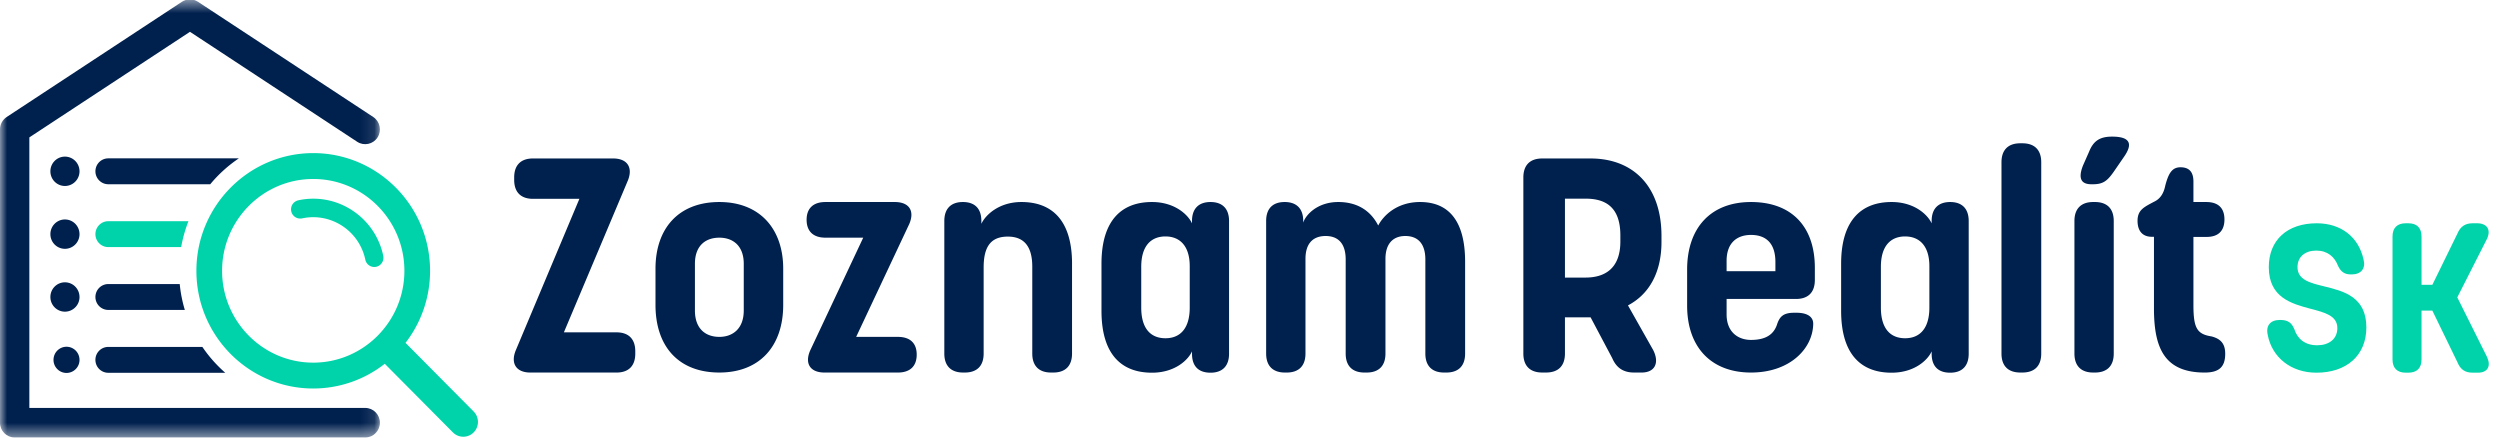 <svg xmlns="http://www.w3.org/2000/svg" xmlns:xlink="http://www.w3.org/1999/xlink" width="177" height="31" viewBox="0 0 177 31">
    <defs>
        <path id="a" d="M0 .526h26.898v31.018H0z"/>
    </defs>
    <g fill="none" fill-rule="evenodd">
        <path fill="#00D3AA" d="M27.134 18.112a5.07 5.07 0 0 0-2.197-3.219 4.999 4.999 0 0 0-3.813-.712.654.654 0 0 0 .27 1.28c2.034-.435 4.038.876 4.47 2.923a.65.65 0 0 0 .77.505.656.656 0 0 0 .5-.777"/>
        <path fill="#00D3AA" d="M22.177 25.675c-3.558 0-6.453-2.917-6.453-6.502s2.895-6.501 6.453-6.501c3.559 0 6.454 2.916 6.454 6.5 0 3.586-2.895 6.503-6.454 6.503m11.358 3.459l-4.824-4.86a8.323 8.323 0 0 0 1.738-5.101c0-4.594-3.71-8.333-8.272-8.333-4.561 0-8.272 3.739-8.272 8.333 0 4.595 3.71 8.333 8.272 8.333a8.193 8.193 0 0 0 5.065-1.751l4.824 4.859a1.032 1.032 0 0 0 1.469 0 1.053 1.053 0 0 0 0-1.48"/>
        <g transform="translate(0 -.57)">
            <mask id="b" fill="#fff">
                <use xlink:href="#a"/>
            </mask>
            <path fill="#00204E" d="M25.859 31.544H1.039c-.574 0-1.04-.469-1.04-1.047V9.732c0-.354.18-.684.472-.877L12.881.697c.345-.228.79-.228 1.136 0l12.41 8.158c.48.315.615.964.302 1.448-.314.484-.957.62-1.439.305L13.45 2.822 2.078 10.297v19.154h23.78c.574 0 1.04.469 1.04 1.046 0 .578-.466 1.047-1.04 1.047" mask="url(#b)"/>
        </g>
        <path fill="#00204E" d="M16.91 11.212H7.666c-.502 0-.91.41-.91.916 0 .505.408.916.91.916h7.22a9.54 9.54 0 0 1 2.024-1.832"/>
        <path fill="#00D3AA" d="M7.665 15.662c-.502 0-.909.41-.909.916 0 .505.407.916.91.916h5.161a9.661 9.661 0 0 1 .515-1.832H7.665z"/>
        <path fill="#00204E" d="M7.665 20.112c-.502 0-.909.41-.909.916 0 .505.407.915.91.915h5.42a9.507 9.507 0 0 1-.361-1.831h-5.06zM14.33 24.562H7.665c-.503 0-.91.41-.91.916 0 .505.407.915.91.915h8.283a9.612 9.612 0 0 1-1.62-1.831M5.63 12.127c0 .575-.462 1.04-1.032 1.04-.57 0-1.03-.465-1.03-1.04 0-.573.46-1.038 1.03-1.038.57 0 1.031.465 1.031 1.038M5.63 16.578c0 .573-.462 1.038-1.032 1.038-.57 0-1.03-.465-1.03-1.038 0-.575.46-1.04 1.03-1.04.57 0 1.031.465 1.031 1.04M5.63 21.028c0 .573-.462 1.038-1.032 1.038-.57 0-1.03-.465-1.03-1.038 0-.575.46-1.04 1.03-1.04.57 0 1.031.465 1.031 1.04M5.63 25.478a.925.925 0 0 1-.921.927.924.924 0 0 1-.92-.927c0-.513.411-.928.92-.928.508 0 .92.415.92.928M36.51 24.819l4.511-10.742h-3.285c-.863 0-1.332-.473-1.332-1.343v-.172c0-.87.469-1.343 1.332-1.343h5.674c.99 0 1.419.623 1.045 1.557L39.923 23.53h3.721c.864 0 1.334.473 1.334 1.343v.162c0 .87-.47 1.342-1.334 1.342h-6.088c-.992 0-1.42-.623-1.046-1.557M52.658 21.983v-3.309c0-1.279-.769-1.847-1.727-1.847-.981 0-1.73.568-1.73 1.847v3.309c0 1.299.758 1.868 1.73 1.868.937 0 1.727-.57 1.727-1.868m-6.249-.398v-2.556c0-2.869 1.643-4.726 4.522-4.726 2.825 0 4.52 1.857 4.52 4.726v2.556c0 2.954-1.695 4.79-4.52 4.79-2.88 0-4.522-1.836-4.522-4.79M57.364 24.807l3.753-7.98h-2.676c-.863 0-1.333-.451-1.333-1.268 0-.806.47-1.256 1.333-1.256h4.916c1.002 0 1.429.622 1.013 1.568l-3.754 7.98h2.954c.864 0 1.333.441 1.333 1.257 0 .817-.47 1.268-1.333 1.268h-5.193c-1.002 0-1.428-.623-1.013-1.569M75.9 18.674v6.359c0 .87-.468 1.343-1.332 1.343h-.15c-.863 0-1.333-.473-1.333-1.343v-6.155c0-1.418-.575-2.127-1.727-2.127-1.14 0-1.716.624-1.716 2.182v6.1c0 .87-.47 1.343-1.334 1.343h-.116c-.864 0-1.334-.473-1.334-1.343v-9.388c0-.87.47-1.342 1.313-1.342.842 0 1.31.46 1.31 1.342v.202c.272-.601 1.222-1.544 2.838-1.544 2.164 0 3.582 1.3 3.582 4.371M84.233 18.846c0-1.46-.724-2.106-1.717-2.106-1.023 0-1.716.667-1.716 2.15v2.888c0 1.504.683 2.17 1.716 2.17 1.025 0 1.717-.676 1.717-2.17v-2.932zm2.784-3.201v9.4c0 .869-.47 1.342-1.312 1.342-.842 0-1.311-.451-1.311-1.343v-.167c-.269.604-1.203 1.51-2.836 1.51-2.155 0-3.573-1.29-3.573-4.383v-3.33c0-3.114 1.46-4.371 3.573-4.371 1.633 0 2.567.915 2.836 1.511v-.169c0-.87.469-1.342 1.311-1.342s1.312.472 1.312 1.342zM103.73 18.534v6.5c0 .87-.469 1.342-1.332 1.342h-.15c-.864 0-1.333-.473-1.333-1.343v-6.66c0-1.15-.555-1.664-1.418-1.664-.843 0-1.407.515-1.407 1.622v6.702c0 .87-.47 1.343-1.335 1.343h-.149c-.863 0-1.332-.473-1.332-1.343v-6.66c0-1.192-.586-1.664-1.418-1.664-.854 0-1.429.483-1.429 1.622v6.702c0 .87-.47 1.343-1.333 1.343h-.117c-.864 0-1.334-.473-1.334-1.343v-9.387c0-.871.46-1.343 1.313-1.343.842 0 1.311.472 1.311 1.331v.13c.17-.543.993-1.461 2.484-1.461 1.227 0 2.24.515 2.826 1.664.373-.719 1.333-1.664 2.965-1.664 2.005 0 3.188 1.31 3.188 4.231M112.258 19.652c1.27 0 2.464-.558 2.464-2.557v-.43c0-2.094-1.151-2.6-2.464-2.6h-1.46v5.587h1.46zm-4.404 5.381V12.562c0-.87.47-1.342 1.334-1.342h3.422c3.008 0 5.023 1.955 5.023 5.489v.418c0 2.223-.917 3.731-2.373 4.495l1.787 3.164c.458.913.116 1.59-.821 1.59h-.534c-.746 0-1.247-.323-1.546-1.02l-1.532-2.89h-1.816v2.567c0 .87-.47 1.342-1.333 1.342h-.277c-.864 0-1.334-.472-1.334-1.342zM125.699 19.2v-.644c0-1.407-.736-1.923-1.728-1.923-.98 0-1.728.548-1.728 1.837v.73h3.456zm-6.25 2.45v-2.568c0-2.943 1.664-4.779 4.522-4.779 2.848 0 4.52 1.707 4.52 4.662v.858c0 .87-.468 1.343-1.332 1.343h-4.916v1.096c0 1.246.811 1.804 1.728 1.804 1.118 0 1.655-.441 1.87-1.177.164-.424.376-.746 1.17-.746h.191c.726 0 1.202.269 1.173.827-.053 1.751-1.684 3.406-4.404 3.406-2.858 0-4.522-1.837-4.522-4.726zM136.6 18.846c0-1.46-.725-2.106-1.716-2.106-1.024 0-1.717.667-1.717 2.15v2.888c0 1.504.683 2.17 1.717 2.17 1.024 0 1.716-.676 1.716-2.17v-2.932zm2.784-3.201v9.4c0 .869-.47 1.342-1.312 1.342-.842 0-1.311-.451-1.311-1.343v-.167c-.269.604-1.203 1.51-2.837 1.51-2.154 0-3.572-1.29-3.572-4.383v-3.33c0-3.114 1.461-4.371 3.572-4.371 1.634 0 2.568.915 2.837 1.511v-.169c0-.87.469-1.342 1.311-1.342s1.312.472 1.312 1.342zM141.705 25.033V11.488c0-.87.468-1.343 1.332-1.343h.15c.863 0 1.333.474 1.333 1.343v13.545c0 .87-.47 1.342-1.333 1.342h-.15c-.864 0-1.332-.472-1.332-1.342M148.075 13.046c-.66 0-.992-.333-.597-1.333l.436-.987c.289-.71.715-1.053 1.61-1.053h.043c1.22.007 1.466.49.821 1.418l-.746 1.085c-.47.665-.767.87-1.482.87h-.085zm-1.205 11.987v-9.387c0-.87.47-1.343 1.333-1.343h.117c.864 0 1.333.473 1.333 1.343v9.387c0 .87-.469 1.343-1.333 1.343h-.117c-.864 0-1.333-.473-1.333-1.343zM152.501 21.821v-5.057h-.153c-.65 0-1.01-.405-1.01-1.13 0-.763.449-.966 1.152-1.342.214-.098.388-.237.523-.429.134-.189.229-.427.288-.72.223-.85.47-1.3 1.077-1.3.587 0 .917.3.917 1.01v1.45h.906c.865 0 1.29.44 1.29 1.235 0 .795-.425 1.235-1.257 1.235h-.939v4.812c0 1.652.252 2.072 1.287 2.234.547.148.963.426.963 1.225 0 .95-.449 1.332-1.451 1.332-2.89 0-3.593-1.784-3.593-4.555"/>
        <path fill="#00D3AA" d="M160.557 23.717c-.156-.666.194-1.064.848-1.064h.06c.59 0 .81.27.97.646.23.704.76 1.146 1.626 1.146.82 0 1.423-.434 1.423-1.215 0-.879-.882-1.104-1.89-1.367-1.358-.362-2.963-.798-2.963-2.951 0-1.92 1.31-3.104 3.394-3.104 1.697 0 2.955.945 3.313 2.556.17.637-.164 1.065-.842 1.065h-.06c-.512 0-.733-.256-.905-.61-.239-.632-.743-1.077-1.536-1.077-.804 0-1.331.442-1.331 1.17 0 .903.889 1.12 1.905 1.366 1.363.336 2.97.735 2.97 2.9 0 1.98-1.392 3.209-3.536 3.209-1.794 0-3.141-1.08-3.446-2.67M169.39 25.45v-8.705c0-.608.329-.937.93-.937h.195c.602 0 .93.33.93.937v3.419h.766l1.78-3.637c.2-.48.542-.72 1.071-.72h.313c.707 0 1.004.459.707 1.095l-2.107 4.153 2.115 4.237c.29.645.022 1.094-.648 1.094h-.38c-.529 0-.864-.224-1.065-.718l-1.786-3.675h-.766v3.457c0 .608-.328.936-.93.936h-.195c-.601 0-.93-.328-.93-.936"/>
    </g>
</svg>
